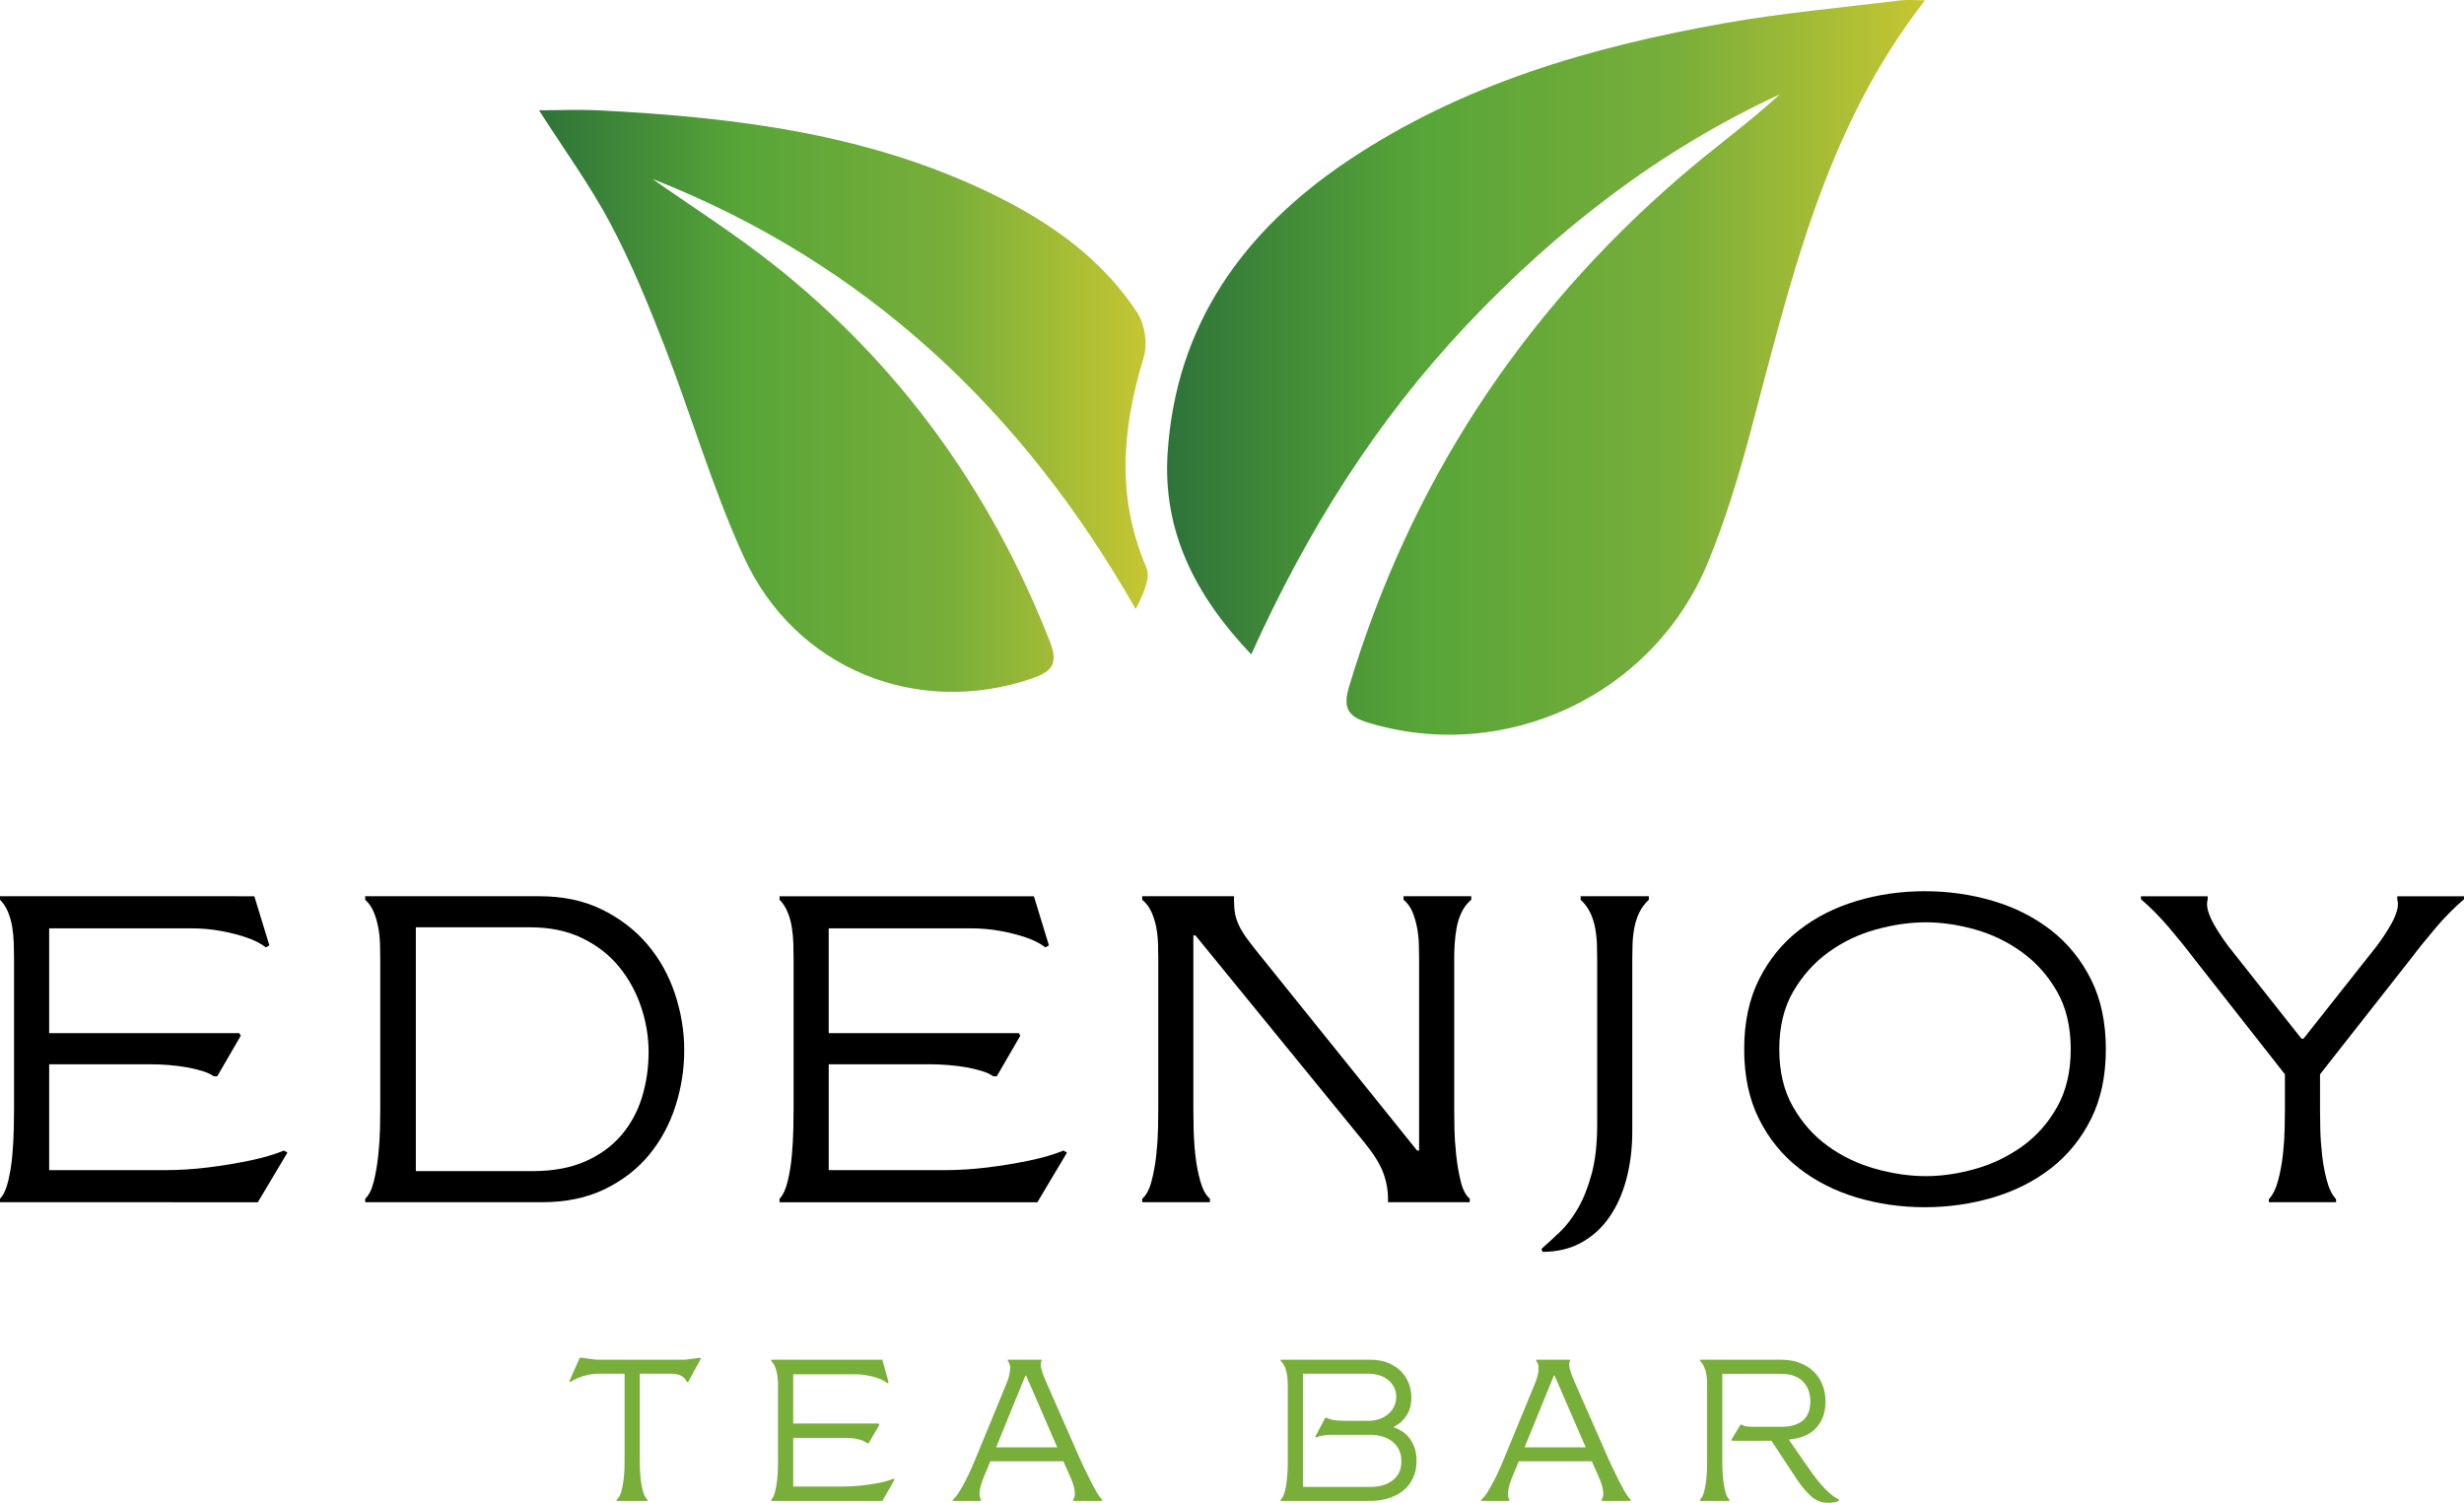 <?xml version="1.0" encoding="UTF-8"?><svg id="Calque_1" xmlns="http://www.w3.org/2000/svg" xmlns:xlink="http://www.w3.org/1999/xlink" viewBox="0 0 242.501 147.909"><defs><linearGradient id="Dégradé_sans_nom_154" x1="114.862" y1="36.156" x2="189.454" y2="36.156" gradientUnits="userSpaceOnUse"><stop offset="0" stop-color="#2e7339"/><stop offset=".33" stop-color="#57a538"/><stop offset=".67" stop-color="#78ae3a"/><stop offset="1" stop-color="#c6c632"/></linearGradient><linearGradient id="linear-gradient" x1="53.047" y1="39.457" x2="112.956" y2="39.457" gradientUnits="userSpaceOnUse"><stop offset="0" stop-color="#2e7339"/><stop offset=".33" stop-color="#57a538"/><stop offset=".67" stop-color="#78ae3a"/><stop offset="1" stop-color="#c6c632"/></linearGradient></defs><g><path d="M189.454,.031c-9.987,12.785-13.271,27.923-17.261,42.797-1.133,4.223-2.428,8.438-4.084,12.478-5.384,13.137-19.976,19.915-33.474,15.814-1.97-.599-2.492-1.441-1.87-3.515,5.966-19.909,16.867-36.6,32.562-50.163,3.219-2.782,6.687-5.276,9.847-8.161-11.817,5.459-21.911,13.262-30.825,22.705-8.905,9.434-15.722,20.249-21.203,32.422-5.522-5.79-8.715-12.119-8.235-19.759,.796-12.68,7.457-21.931,17.758-28.837,11.24-7.536,23.927-11.201,37.052-13.53,5.713-1.014,11.514-1.526,17.279-2.239,.718-.089,1.457-.012,2.457-.012Z" style="fill:url(#Dégradé_sans_nom_154);"/><path d="M64.204,17.606c3.95,2.773,8.042,5.367,11.824,8.352,12.489,9.857,21.47,22.331,27.279,37.137,.837,2.133,.362,2.962-1.779,3.691-11.259,3.833-23.27-.93-28.326-11.984-3.081-6.737-5.155-13.929-7.845-20.853-1.585-4.081-3.263-8.158-5.316-12.015-2-3.755-4.532-7.227-6.994-11.079,1.883,0,3.983-.092,6.073,.015,13.395,.689,26.599,2.324,38.833,8.371,5.544,2.74,10.522,6.277,13.965,11.514,.752,1.144,1.045,3.1,.646,4.406-2.125,6.962-2.72,13.777,.256,20.689,.454,1.055-.318,2.637-1.047,4.098-11.186-19.637-26.618-34.099-47.57-42.343Z" style="fill:url(#linear-gradient);"/></g><g><path d="M26.512,93.045l-.345,.197c-.494-.382-1.12-.703-1.876-.963-.757-.261-1.605-.478-2.543-.652-.939-.173-1.924-.261-2.961-.261H4.839v10.319H23.549l.149,.247-2.32,3.999h-.345c-.265-.198-.635-.371-1.111-.518-.478-.148-.996-.272-1.554-.371-.561-.098-1.153-.173-1.778-.222-.626-.05-1.235-.074-1.826-.074H4.839v10.418h11.502c1.316,0,2.681-.087,4.098-.26,1.414-.174,2.789-.399,4.122-.676,1.333-.278,2.461-.607,3.382-.989l.345,.198-2.913,4.887H0v-.345c.329-.329,.593-.889,.791-1.679,.196-.79,.337-1.646,.418-2.567,.082-.921,.132-1.803,.148-2.642,.017-.839,.025-1.472,.025-1.9v-14.91c0-.427-.009-.904-.025-1.432-.016-.526-.067-1.052-.148-1.58-.082-.526-.222-1.028-.418-1.506-.198-.477-.463-.88-.791-1.209v-.345H25.031l1.481,4.838Z"/><path d="M37.422,94.279c0-.427-.008-.904-.024-1.432-.018-.526-.074-1.052-.173-1.58-.1-.526-.247-1.028-.445-1.506-.198-.477-.477-.88-.839-1.209v-.345h17.13c2.338,0,4.395,.436,6.172,1.308,1.776,.872,3.266,2.016,4.468,3.431,1.201,1.415,2.105,3.036,2.715,4.864,.609,1.826,.913,3.677,.913,5.554,0,1.875-.288,3.711-.864,5.504-.577,1.795-1.44,3.39-2.591,4.789-1.153,1.399-2.61,2.526-4.369,3.382-1.761,.856-3.827,1.284-6.196,1.284h-17.377v-.345c.362-.329,.641-.889,.839-1.679s.345-1.646,.445-2.567c.098-.921,.154-1.803,.173-2.642,.016-.839,.024-1.472,.024-1.9v-14.91Zm3.506,20.982h11.502c2.007,0,3.736-.321,5.183-.963,1.448-.641,2.633-1.506,3.555-2.592,.921-1.086,1.596-2.336,2.025-3.752,.427-1.415,.641-2.88,.641-4.394,0-1.513-.247-3.003-.741-4.467-.493-1.465-1.218-2.781-2.172-3.95-.954-1.167-2.164-2.106-3.628-2.814-1.464-.707-3.152-1.062-5.061-1.062h-11.305v23.994Z"/><path d="M103.231,93.045l-.345,.197c-.493-.382-1.12-.703-1.876-.963-.757-.261-1.604-.478-2.542-.652-.939-.173-1.925-.261-2.962-.261h-13.946v10.319h18.71l.149,.247-2.321,3.999h-.346c-.265-.198-.634-.371-1.11-.518-.478-.148-.996-.272-1.555-.371-.56-.098-1.152-.173-1.777-.222-.626-.05-1.236-.074-1.827-.074h-9.922v10.418h11.502c1.315,0,2.682-.087,4.098-.26,1.414-.174,2.788-.399,4.122-.676,1.332-.278,2.459-.607,3.382-.989l.345,.198-2.913,4.887h-25.376v-.345c.33-.329,.593-.889,.79-1.679,.198-.79,.337-1.646,.419-2.567,.082-.921,.131-1.803,.149-2.642,.016-.839,.024-1.472,.024-1.9v-14.91c0-.427-.008-.904-.024-1.432-.018-.526-.067-1.052-.149-1.58-.082-.526-.221-1.028-.419-1.506-.197-.477-.461-.88-.79-1.209v-.345h25.031l1.481,4.838Z"/><path d="M117.449,109.239c0,.394,.008,1.012,.025,1.851,.017,.839,.074,1.712,.173,2.618,.098,.905,.262,1.76,.492,2.567,.231,.807,.543,1.375,.938,1.704v.345h-6.664v-.345c.394-.329,.699-.896,.913-1.704,.214-.806,.371-1.661,.47-2.567,.098-.905,.155-1.778,.173-2.618,.017-.839,.025-1.456,.025-1.851v-14.959c0-.427-.008-.904-.025-1.432-.018-.526-.074-1.052-.173-1.58-.099-.526-.256-1.028-.47-1.506-.214-.477-.519-.88-.913-1.209v-.345h9.035v.345c0,.494,.032,.938,.098,1.333,.067,.395,.198,.799,.396,1.209,.196,.413,.476,.865,.839,1.358,.363,.493,.839,1.103,1.431,1.826l15.256,18.958h.197v-18.908c0-.428-.009-.905-.025-1.432-.017-.526-.074-1.053-.173-1.58-.099-.526-.247-1.037-.444-1.531-.197-.493-.494-.904-.888-1.234v-.345h6.664v.345c-.395,.329-.708,.733-.939,1.209-.23,.478-.394,.98-.493,1.506-.099,.527-.166,1.054-.197,1.58-.033,.527-.049,1.005-.049,1.432v14.959c0,.394,.008,1.012,.024,1.851,.016,.839,.074,1.712,.173,2.618,.098,.905,.247,1.76,.444,2.567,.199,.807,.494,1.375,.889,1.704v.345h-8.047v-.345c0-.889-.165-1.76-.494-2.617s-.939-1.827-1.826-2.913l-16.637-20.39h-.199v17.181Z"/><path d="M151.712,122.913c.558-.493,1.159-1.045,1.802-1.654,.641-.609,1.234-1.382,1.777-2.321,.543-.938,.995-2.073,1.357-3.406,.363-1.333,.543-2.954,.543-4.863v-16.292c0-.427-.008-.904-.025-1.432-.017-.526-.074-1.061-.173-1.604-.099-.542-.264-1.052-.493-1.53-.23-.477-.543-.896-.939-1.259v-.345h6.715v.345c-.396,.363-.709,.782-.939,1.259-.231,.478-.394,.988-.494,1.53-.098,.543-.157,1.079-.173,1.604-.016,.527-.025,1.005-.025,1.432v16.983c0,1.647-.189,3.193-.568,4.641-.378,1.449-.939,2.707-1.678,3.777-.741,1.069-1.663,1.909-2.765,2.518-1.104,.608-2.378,.913-3.826,.913l-.098-.296Z"/><path d="M189.43,87.714c2.336,0,4.582,.32,6.739,.962,2.154,.641,4.056,1.604,5.702,2.888,1.645,1.283,2.953,2.896,3.925,4.838,.97,1.943,1.456,4.23,1.456,6.862s-.486,4.92-1.456,6.862c-.972,1.942-2.28,3.554-3.925,4.838-1.647,1.284-3.548,2.246-5.702,2.888-2.157,.641-4.402,.962-6.739,.962-2.338,0-4.576-.321-6.714-.962-2.141-.642-4.033-1.605-5.678-2.888-1.645-1.284-2.954-2.896-3.924-4.838-.972-1.942-1.456-4.229-1.456-6.862s.485-4.92,1.456-6.862c.97-1.942,2.279-3.555,3.924-4.838,1.646-1.284,3.538-2.247,5.678-2.888,2.138-.642,4.376-.962,6.714-.962Zm.098,3.06c-1.58,0-3.226,.24-4.938,.716-1.711,.478-3.266,1.227-4.664,2.247-1.4,1.02-2.552,2.313-3.457,3.875-.904,1.564-1.357,3.448-1.357,5.653s.452,4.098,1.357,5.678c.905,1.58,2.057,2.872,3.457,3.875,1.398,1.004,2.952,1.746,4.664,2.222,1.712,.478,3.358,.715,4.938,.715s3.209-.237,4.888-.715c1.678-.477,3.216-1.218,4.616-2.222,1.398-1.003,2.542-2.295,3.431-3.875,.888-1.58,1.333-3.472,1.333-5.678s-.445-4.089-1.333-5.653c-.888-1.562-2.033-2.855-3.431-3.875-1.4-1.02-2.938-1.769-4.616-2.247-1.679-.476-3.308-.716-4.888-.716Z"/><path d="M223.296,118.323v-.296c.395-.428,.699-1.045,.913-1.852,.214-.805,.371-1.654,.47-2.542,.098-.889,.155-1.745,.173-2.568,.016-.822,.024-1.432,.024-1.826v-3.506l-9.034-11.502c-.297-.395-.65-.847-1.061-1.357-.412-.51-.848-1.037-1.309-1.58-.461-.543-.93-1.053-1.406-1.531-.478-.477-.931-.896-1.358-1.258v-.296h6.566v.296c-.099,.362-.082,.757,.049,1.185,.131,.428,.329,.873,.592,1.333,.263,.461,.56,.93,.889,1.407,.329,.477,.658,.913,.988,1.308l6.713,8.491h.198l6.715-8.491c.328-.395,.657-.832,.987-1.308,.329-.478,.625-.946,.889-1.407,.263-.46,.46-.905,.592-1.333,.131-.428,.147-.823,.048-1.185v-.296h6.567v.296c-.428,.362-.882,.782-1.358,1.258-.478,.478-.946,.988-1.407,1.531-.461,.543-.896,1.07-1.308,1.58-.412,.51-.765,.962-1.061,1.357l-9.035,11.502v3.506c0,.394,.008,1.004,.025,1.826,.016,.823,.074,1.679,.173,2.568,.098,.888,.254,1.737,.468,2.542,.215,.807,.52,1.424,.914,1.852v.296h-6.615Z"/></g><g><path d="M57.056,133.631h.182l1.46,.192h8.735l1.46-.192,.091,.076-1.258,2.31h-.128c-.097-.253-.276-.455-.537-.601-.262-.145-.624-.219-1.085-.219h-3.01v8.323c0,.19,.003,.478,.009,.868,.006,.388,.034,.79,.082,1.212,.049,.419,.124,.818,.228,1.193s.247,.639,.429,.792v.133h-3.01v-.133c.195-.154,.344-.417,.447-.792s.179-.773,.229-1.193c.049-.421,.076-.824,.082-1.212,.005-.39,.008-.679,.008-.868v-8.323h-2.444c-.547,0-1.066,.074-1.56,.219-.492,.145-.939,.348-1.34,.601l-.091-.076,1.021-2.31Z" style="fill:#78ae3a;"/><path d="M86.837,147.718h-10.924v-.133c.158-.154,.283-.417,.374-.792,.092-.375,.158-.771,.2-1.193,.043-.419,.067-.822,.074-1.21,.005-.388,.008-.676,.008-.868v-6.904c0-.192-.003-.407-.008-.649-.006-.242-.031-.483-.074-.725-.042-.242-.108-.476-.2-.706-.091-.228-.216-.419-.374-.571v-.143h10.924l.62,2.24-.128,.074c-.219-.185-.495-.339-.829-.464-.335-.122-.706-.221-1.113-.301-.408-.078-.842-.118-1.304-.118h-6.019v4.847h8.408l.073,.135-1.058,1.802h-.145c-.122-.107-.286-.198-.493-.272-.206-.074-.434-.135-.684-.181-.249-.046-.51-.07-.784-.07h-5.316v4.79h4.797c.571,0,1.164-.029,1.778-.088,.614-.059,1.213-.145,1.797-.257s1.082-.253,1.495-.426l.11,.076-1.203,2.107Z" style="fill:#78ae3a;"/><path d="M93.786,147.718v-.133c.194-.154,.407-.417,.639-.792,.231-.375,.452-.773,.665-1.193,.213-.421,.405-.824,.574-1.212,.171-.39,.292-.679,.366-.868l2.844-6.911c.085-.192,.174-.407,.265-.649,.092-.242,.164-.487,.219-.736,.055-.247,.073-.483,.055-.706-.018-.221-.095-.409-.228-.563v-.133h3.318v.133c-.097,.167-.103,.419-.018,.763s.219,.721,.402,1.127l3.373,7.673c.085,.19,.219,.478,.402,.868,.182,.388,.38,.79,.593,1.212,.212,.419,.425,.818,.637,1.193s.405,.639,.575,.792v.133h-2.845v-.133c.11-.154,.164-.337,.164-.554s-.031-.443-.092-.679c-.061-.234-.14-.47-.237-.706-.097-.234-.189-.447-.274-.639l-.528-1.184h-7.186l-.493,1.184c-.084,.192-.173,.405-.263,.639-.092,.236-.164,.472-.219,.706-.055,.236-.085,.462-.092,.679s.04,.4,.137,.554v.133h-2.753Zm10.267-5.269l-3.063-7.062h-.073l-2.882,7.062h6.018Z" style="fill:#78ae3a;"/><path d="M126.045,147.718v-.133c.173-.154,.308-.417,.405-.792s.164-.773,.206-1.193c.042-.421,.067-.824,.076-1.212,.004-.39,.008-.679,.008-.868v-6.911c0-.192-.004-.407-.008-.649-.008-.242-.034-.483-.076-.725s-.11-.478-.206-.706c-.097-.23-.232-.419-.405-.573v-.133h8.831c.628,0,1.197,.099,1.694,.295,.497,.198,.919,.466,1.269,.801,.346,.339,.611,.733,.792,1.184,.181,.451,.274,.931,.274,1.442,0,.687-.156,1.273-.468,1.756-.308,.485-.721,.854-1.231,1.107v.078c.257,.088,.514,.215,.776,.382,.261,.164,.497,.382,.712,.649,.211,.266,.384,.588,.518,.963s.202,.811,.202,1.307c0,.649-.118,1.22-.358,1.709-.236,.489-.565,.9-.982,1.231-.421,.331-.91,.58-1.467,.744-.561,.167-1.163,.249-1.808,.249h-8.755Zm4.38-8.188h.127c.303,.152,.624,.24,.957,.266,.337,.027,.674,.04,1.012,.04h2.154c.362,0,.712-.055,1.05-.162,.333-.11,.624-.268,.873-.478,.249-.209,.447-.457,.594-.744s.219-.613,.219-.982c0-.356-.072-.674-.219-.955s-.346-.518-.594-.717c-.249-.196-.535-.346-.864-.449-.329-.101-.674-.152-1.041-.152h-6.453v11.147h6.656c.388,0,.767-.049,1.13-.143,.367-.095,.687-.244,.965-.449,.282-.202,.506-.464,.679-.782,.169-.318,.253-.7,.253-1.147,0-.445-.084-.833-.253-1.163-.173-.331-.4-.605-.687-.82-.287-.217-.615-.375-.995-.478-.375-.101-.763-.152-1.163-.152h-3.667c-.329,0-.628,.019-.894,.057-.27,.038-.506,.107-.712,.209l-.11-.076,.986-1.869Z" style="fill:#78ae3a;"/><path d="M145.796,147.718v-.133c.194-.154,.407-.417,.639-.792,.23-.375,.453-.773,.666-1.193,.211-.421,.403-.824,.573-1.212,.171-.39,.293-.679,.365-.868l2.845-6.911c.084-.192,.173-.407,.266-.649,.091-.242,.164-.487,.217-.736,.055-.247,.074-.483,.055-.706-.017-.221-.093-.409-.228-.563v-.133h3.319v.133c-.097,.167-.103,.419-.017,.763,.084,.344,.217,.721,.4,1.127l3.374,7.673c.084,.19,.219,.478,.4,.868,.183,.388,.379,.79,.592,1.212,.213,.419,.426,.818,.639,1.193,.213,.375,.405,.639,.575,.792v.133h-2.845v-.133c.11-.154,.164-.337,.164-.554s-.032-.443-.093-.679c-.059-.234-.139-.47-.236-.706-.097-.234-.19-.447-.274-.639l-.529-1.184h-7.185l-.493,1.184c-.084,.192-.173,.405-.263,.639-.091,.236-.164,.472-.219,.706-.055,.236-.084,.462-.091,.679s.038,.4,.137,.554v.133h-2.755Zm10.268-5.269l-3.064-7.062h-.074l-2.881,7.062h6.019Z" style="fill:#78ae3a;"/><path d="M171.293,140.217h.127c.171,.101,.362,.162,.575,.181s.428,.027,.647,.027h2.681c.523,0,.967-.063,1.332-.19,.365-.129,.66-.303,.885-.525,.223-.223,.386-.485,.483-.784,.097-.297,.145-.626,.145-.982,0-.445-.07-.841-.209-1.184-.141-.344-.335-.628-.584-.858-.251-.23-.546-.4-.885-.516-.341-.114-.706-.171-1.094-.171h-5.891v8.304c0,.19,.002,.478,.008,.868,.006,.388,.029,.79,.074,1.212,.042,.419,.112,.818,.209,1.193s.232,.639,.403,.792v.133h-2.883v-.133c.171-.154,.306-.417,.403-.792s.167-.773,.209-1.193c.042-.421,.067-.824,.074-1.212,.006-.39,.008-.679,.008-.868v-6.911c0-.192-.002-.407-.008-.649s-.032-.483-.074-.725-.112-.478-.209-.706c-.097-.23-.232-.419-.403-.573v-.133h7.952c.706,0,1.328,.105,1.869,.314,.542,.211,1.001,.499,1.376,.868,.377,.369,.664,.805,.858,1.309,.194,.502,.293,1.045,.293,1.631,0,1.056-.306,1.916-.913,2.578-.609,.662-1.49,1.043-2.645,1.144l-.017,.076,1.385,2.004c.303,.447,.599,.866,.885,1.26,.284,.394,.569,.754,.847,1.079,.28,.325,.567,.613,.858,.868,.291,.255,.596,.464,.913,.63v.133c-.171,.063-.341,.112-.512,.143-.169,.032-.346,.049-.529,.049-.643,0-1.21-.217-1.694-.649-.487-.434-.986-1.037-1.496-1.815l-2.407-3.646h-3.884l-.055-.095,.894-1.488Z" style="fill:#78ae3a;"/></g></svg>